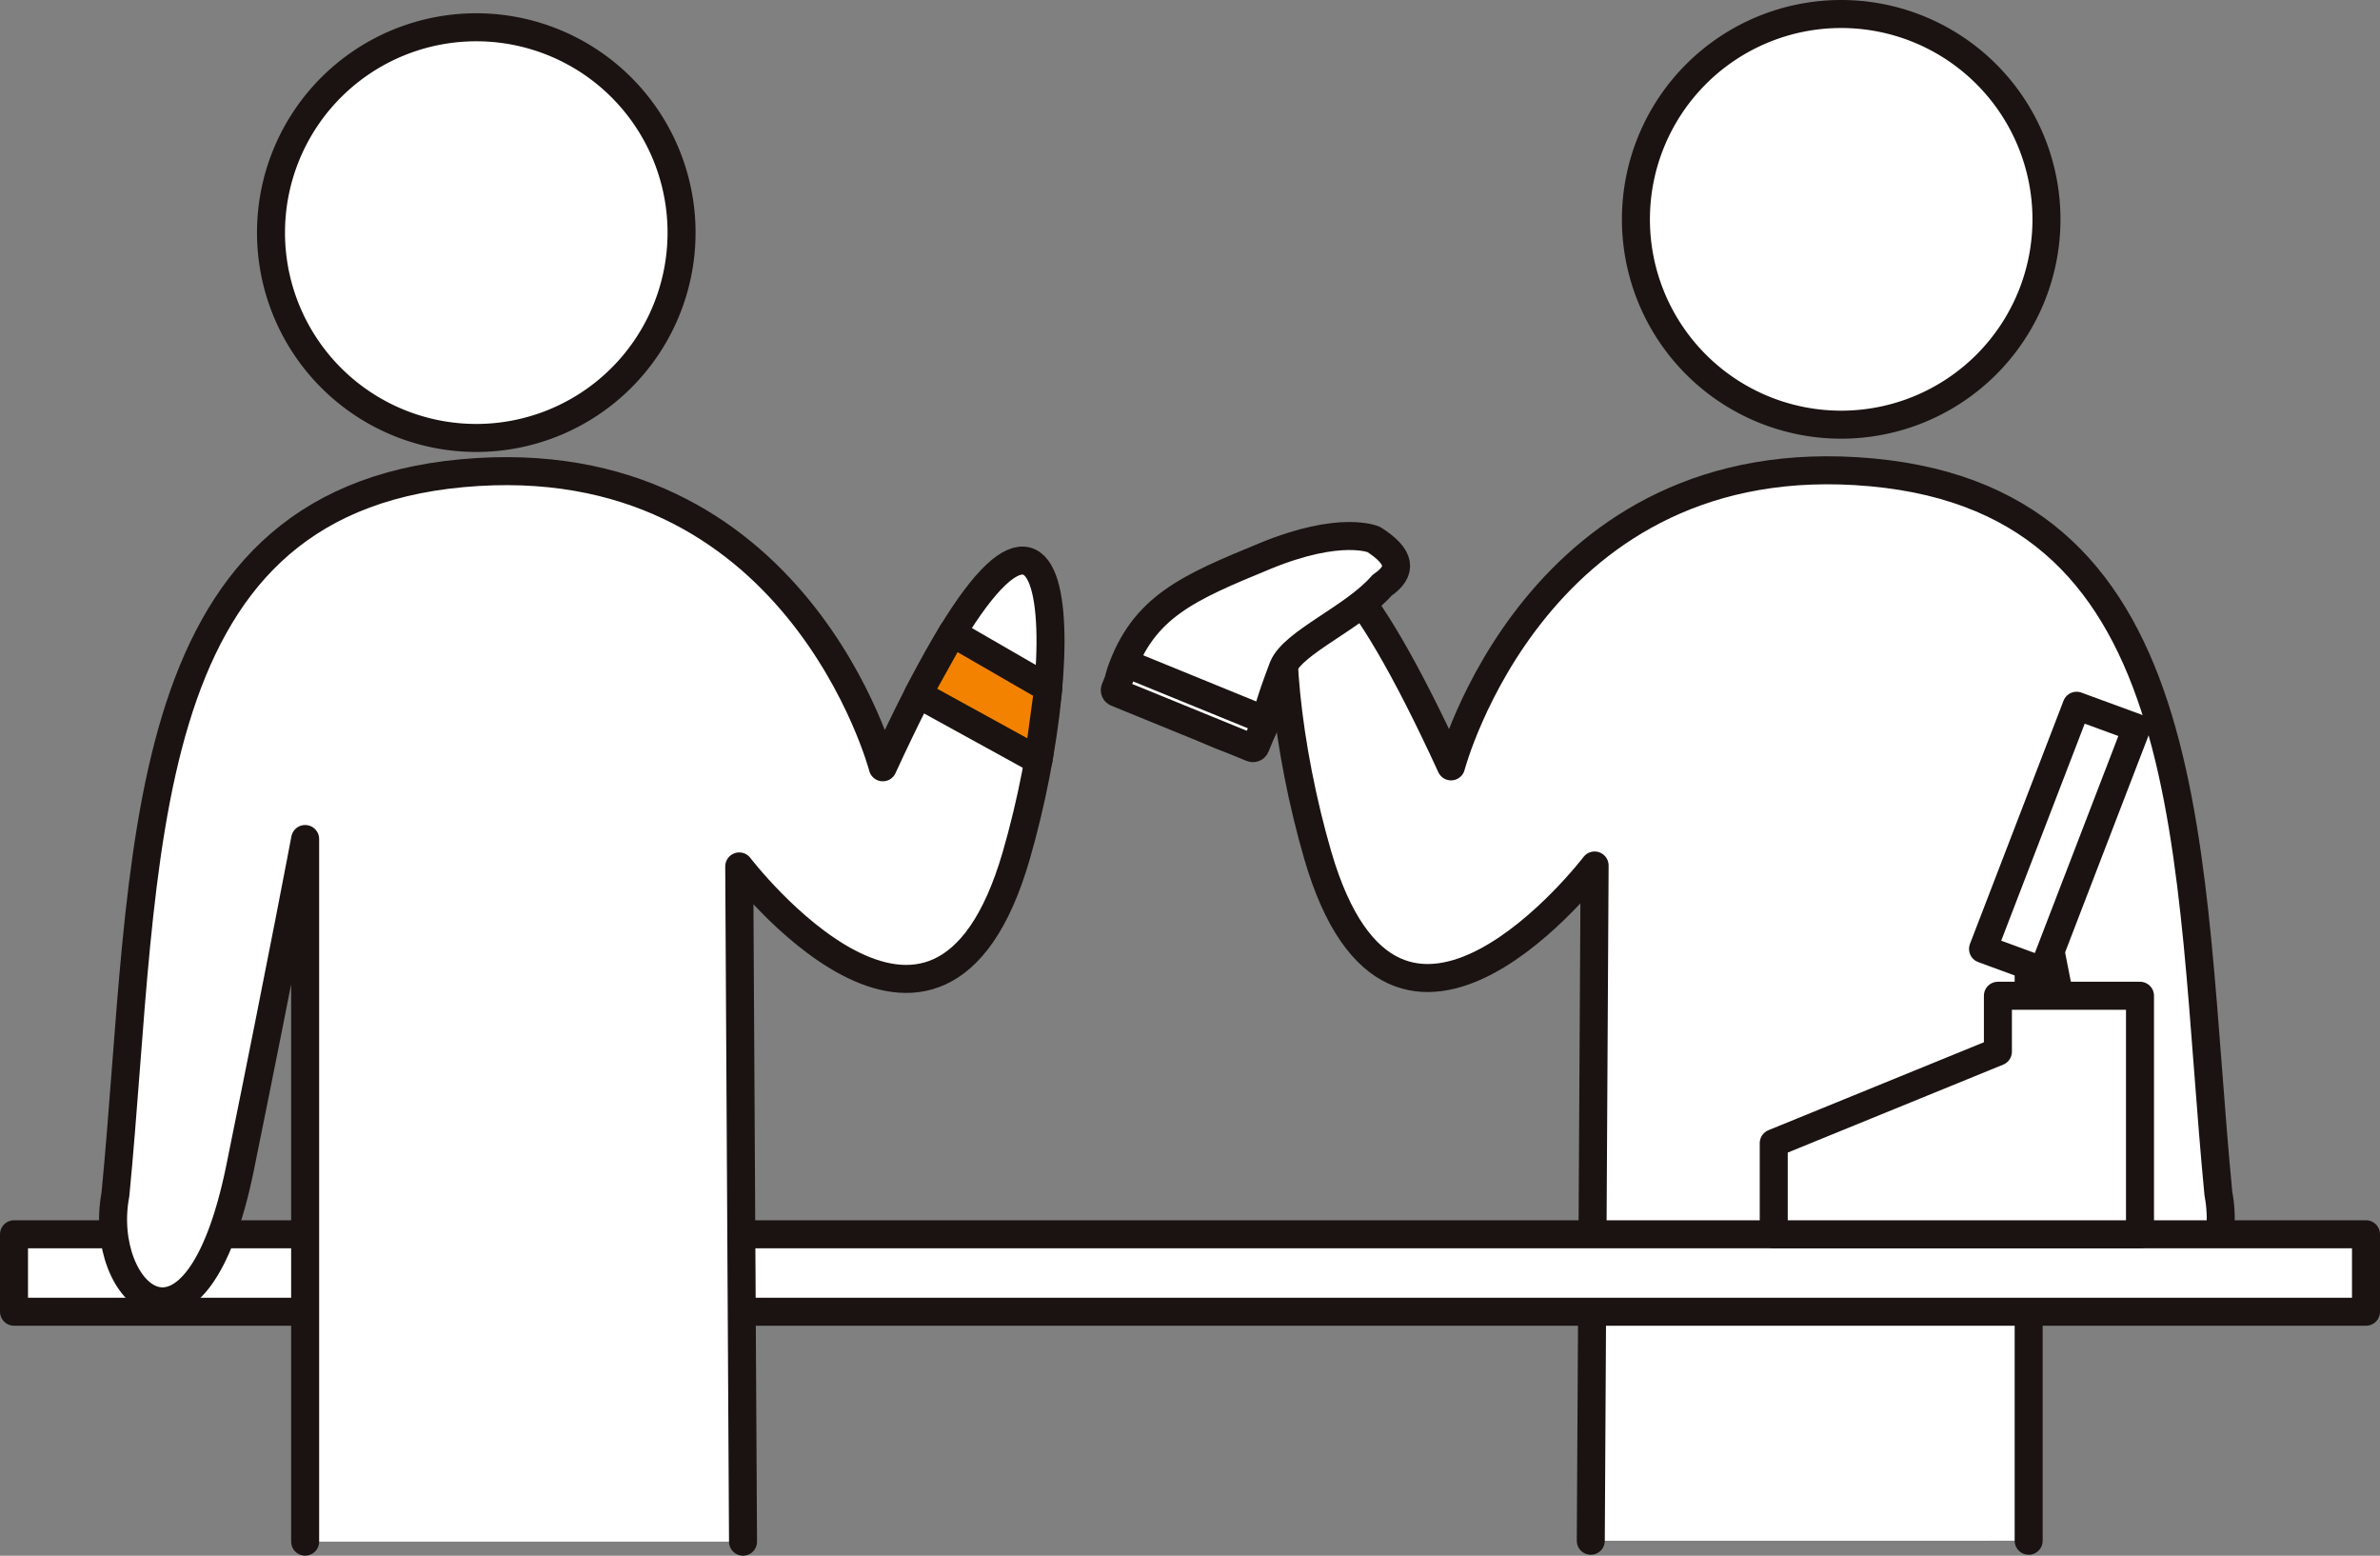 <svg xmlns="http://www.w3.org/2000/svg" width="169.991" height="111.088" viewBox="0 0 169.991 111.088">
  <rect x="0" y="0" width="169.991" height="111.088" fill="#808080" stroke="none"/>
  <g id="step_nyukan01" transform="translate(1 1)">
    <g id="グループ_237" data-name="グループ 237" transform="translate(78.564)">
      <path id="パス_712" data-name="パス 712" d="M447.711,205.668a14.662,14.662,0,1,1-14.663-14.663A14.666,14.666,0,0,1,447.711,205.668Z" transform="translate(-381.106 -191.005)" fill="#fff" stroke="#1a1311" stroke-linecap="round" stroke-linejoin="round" stroke-width="2"/>
      <path id="パス_713" data-name="パス 713" d="M430.012,280.815l.273-48.216s-14.161,18.556-19.774-.728c-4.409-15.138-3.832-35.416,9.52-6.351,0,0,6.1-23.19,30.028-20.995s22.466,27.587,24.78,51.514c1.34,7.079-5.74,13.669-8.914-1.954s-4.638-23.438-4.638-23.438v50.167" transform="translate(-395.954 -171.798)" fill="#fff" stroke="#1a1311" stroke-linecap="round" stroke-linejoin="round" stroke-width="2"/>
      <g id="グループ_236" data-name="グループ 236" transform="translate(0 37.274)">
        <path id="パス_714" data-name="パス 714" d="M421.436,206.555s-2.339-1.06-7.786,1.186-8.68,3.6-10.307,8.336c-.492,1.445.541,1.286,4.6,3.284s3.968,1.635,5.06,1.26c.9-.616.163-.292,1.956-4.962.738-1.791,5.06-3.52,7.067-5.839C423.529,208.8,423.348,207.781,421.436,206.555Z" transform="translate(-402.874 -206.305)" fill="#fff" stroke="#1a1311" stroke-linecap="round" stroke-linejoin="round" stroke-width="2"/>
        <rect id="長方形_437" data-name="長方形 437" width="2.192" height="10.84" rx="0.188" transform="matrix(0.378, -0.926, 0.926, 0.378, 0, 11.112)" fill="#fff" stroke="#1a1311" stroke-linecap="round" stroke-linejoin="round" stroke-width="2"/>
      </g>
    </g>
    <rect id="長方形_438" data-name="長方形 438" width="167.991" height="5.531" transform="translate(0 87.133)" fill="#fff" stroke="#1a1311" stroke-linecap="round" stroke-linejoin="round" stroke-width="2"/>
    <g id="グループ_238" data-name="グループ 238" transform="translate(125.689 49.395)">
      <path id="パス_715" data-name="パス 715" d="M432.844,230.215l-4.28-1.57,6.683-17.364,4.28,1.57Z" transform="translate(-413.615 -211.281)" fill="#fff" stroke="#1a1311" stroke-linecap="round" stroke-linejoin="round" stroke-width="2"/>
      <path id="パス_716" data-name="パス 716" d="M438.439,219.781v3.992l-16.011,6.533v6.507h26.16V219.781Z" transform="translate(-422.428 -199.074)" fill="#fff" stroke="#1a1311" stroke-linecap="round" stroke-linejoin="round" stroke-width="2"/>
    </g>
    <path id="パス_717" data-name="パス 717" d="M407.693,206.057a14.662,14.662,0,1,1-14.661-14.663A14.662,14.662,0,0,1,407.693,206.057Z" transform="translate(-360.013 -190.446)" fill="#fff" stroke="#1a1311" stroke-linecap="round" stroke-linejoin="round" stroke-width="2"/>
    <path id="パス_718" data-name="パス 718" d="M418.733,280.844l-.27-48.216s14.159,18.554,19.774-.733c4.4-15.138,3.83-35.416-9.52-6.346,0,0-6.105-23.192-30.028-21s-22.466,27.589-24.783,51.512c-1.34,7.079,5.74,13.672,8.914-1.954s4.638-23.436,4.638-23.436v50.17" transform="translate(-366.663 -171.761)" fill="#fff" stroke="#1a1311" stroke-linecap="round" stroke-linejoin="round" stroke-width="2"/>
    <path id="パス_719" data-name="パス 719" d="M397.342,213.525l8.593,4.725.7-5.146-6.856-3.959Z" transform="translate(-332.765 -164.954)" fill="#f38200" stroke="#1a1311" stroke-linecap="round" stroke-linejoin="round" stroke-width="2"/>
  </g>
</svg>
